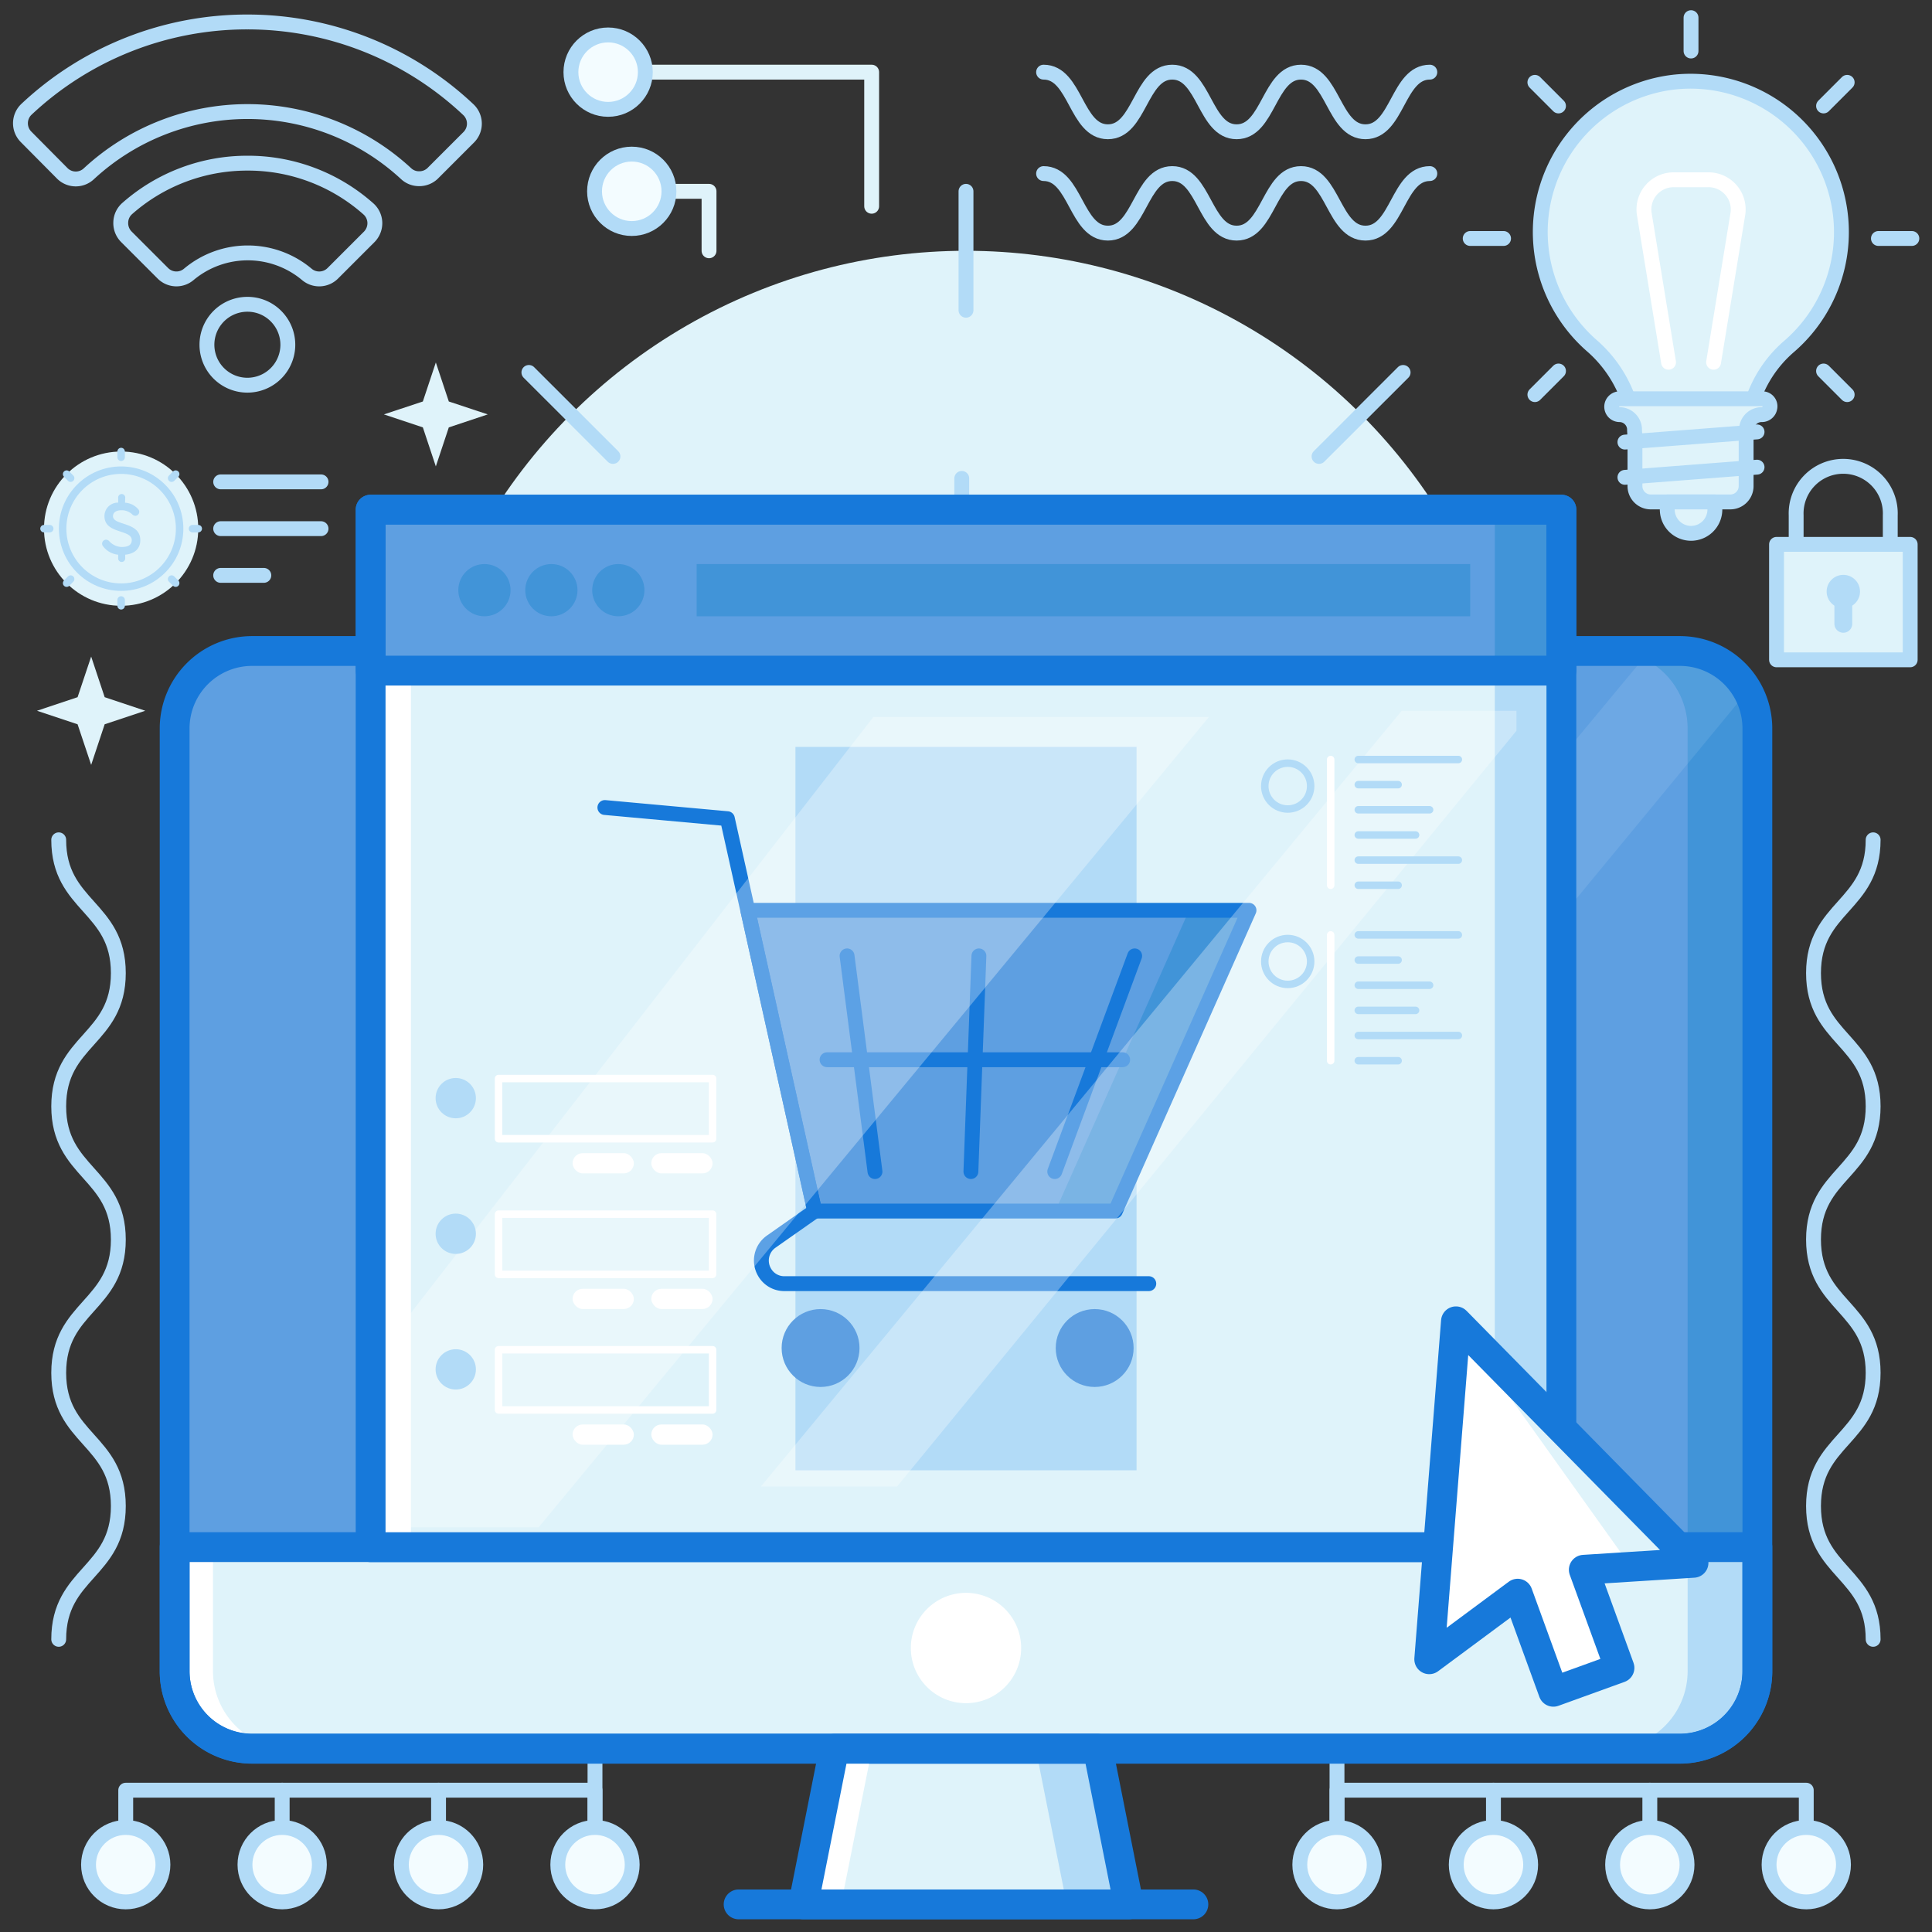 <svg xmlns="http://www.w3.org/2000/svg" id="Layer_1" data-name="Layer 1" viewBox="0 0 256 256"><rect x="0" y="0" width="256" height="256" fill="#333333" stroke="none"/><defs><style>.cls-1{fill:#f3fcff;}.cls-1,.cls-2,.cls-7{stroke:#b2dbf7;}.cls-1,.cls-12,.cls-13,.cls-15,.cls-2,.cls-5,.cls-6,.cls-7{stroke-linecap:round;stroke-linejoin:round;}.cls-1,.cls-13,.cls-2,.cls-5,.cls-6{stroke-width:1.97px;}.cls-12,.cls-13,.cls-15,.cls-2,.cls-5,.cls-6,.cls-7{fill:none;}.cls-3{fill:#dff3fa;}.cls-4{fill:#b2dbf7;}.cls-5{stroke:#dff3fa;}.cls-15,.cls-6{stroke:#fff;}.cls-15,.cls-7{stroke-width:0.99px;}.cls-8{fill:#5e9fe1;}.cls-9{fill:#4194d8;}.cls-10,.cls-11,.cls-14{fill:#fff;}.cls-10{opacity:0.09;}.cls-12,.cls-13{stroke:#1779da;}.cls-12{stroke-width:3.95px;}.cls-14{opacity:0.3;}</style></defs><title>monitor, screen, website, webpage, browser, shopping, shop, ecommerce, cursor, pointer, selection</title><line class="cls-1" x1="37.39" y1="246.09" x2="37.39" y2="237.21"></line><line class="cls-1" x1="78.84" y1="246.09" x2="78.84" y2="199.72"></line><polyline class="cls-2" points="78.84 246.09 78.84 237.21 16.66 237.21 16.66 246.09"></polyline><circle class="cls-1" cx="78.84" cy="247.08" r="4.93"></circle><circle class="cls-1" cx="37.39" cy="247.08" r="4.93"></circle><line class="cls-1" x1="58.11" y1="246.09" x2="58.11" y2="237.21"></line><circle class="cls-1" cx="58.11" cy="247.08" r="4.93"></circle><circle class="cls-1" cx="16.66" cy="247.08" r="4.93"></circle><circle class="cls-1" cx="78.84" cy="199.72" r="4.93"></circle><line class="cls-1" x1="218.61" y1="246.09" x2="218.61" y2="237.21"></line><line class="cls-1" x1="177.16" y1="246.09" x2="177.16" y2="199.72"></line><polyline class="cls-2" points="177.16 246.09 177.16 237.21 239.34 237.21 239.34 246.09"></polyline><circle class="cls-1" cx="177.16" cy="247.08" r="4.93"></circle><circle class="cls-1" cx="218.61" cy="247.08" r="4.93"></circle><line class="cls-1" x1="197.89" y1="246.09" x2="197.89" y2="237.21"></line><circle class="cls-1" cx="197.89" cy="247.08" r="4.93"></circle><circle class="cls-1" cx="239.34" cy="247.08" r="4.93"></circle><circle class="cls-1" cx="177.16" cy="199.72" r="4.93"></circle><circle class="cls-3" cx="128" cy="107.27" r="74.04"></circle><path class="cls-2" d="M153.62,132.89a36.25,36.25,0,0,1-51.24,0"></path><path class="cls-2" d="M102.38,81.65a36.23,36.23,0,0,1,51.24,0"></path><circle class="cls-2" cx="128" cy="107.27" r="6.3"></circle><line class="cls-2" x1="185.92" y1="49.35" x2="174.78" y2="60.48"></line><line class="cls-2" x1="81.22" y1="154.05" x2="70.08" y2="165.19"></line><line class="cls-2" x1="185.92" y1="165.19" x2="174.78" y2="154.05"></line><line class="cls-2" x1="127.44" y1="150.03" x2="127.44" y2="134.28"></line><line class="cls-2" x1="127.44" y1="79.14" x2="127.44" y2="63.39"></line><line class="cls-2" x1="84.12" y1="106.71" x2="99.88" y2="106.71"></line><line class="cls-2" x1="155.01" y1="106.71" x2="170.76" y2="106.71"></line><line class="cls-2" x1="81.22" y1="60.48" x2="70.08" y2="49.35"></line><line class="cls-2" x1="46.09" y1="107.27" x2="61.84" y2="107.27"></line><line class="cls-2" x1="194.16" y1="107.27" x2="209.91" y2="107.27"></line><line class="cls-2" x1="46.09" y1="107.27" x2="61.84" y2="107.27"></line><line class="cls-2" x1="194.16" y1="107.27" x2="209.91" y2="107.27"></line><line class="cls-2" x1="128" y1="25.35" x2="128" y2="41.11"></line><line class="cls-2" x1="128" y1="173.43" x2="128" y2="189.18"></line><circle class="cls-4" cx="86.79" cy="148.48" r="1.58"></circle><circle class="cls-4" cx="91.24" cy="144.02" r="1.58"></circle><circle class="cls-4" cx="95.7" cy="139.57" r="1.58"></circle><circle class="cls-4" cx="159.19" cy="76.08" r="1.58"></circle><circle class="cls-4" cx="163.64" cy="71.62" r="1.58"></circle><circle class="cls-4" cx="168.1" cy="67.17" r="1.58"></circle><circle class="cls-4" cx="86.79" cy="67.17" r="1.58"></circle><circle class="cls-4" cx="91.24" cy="71.62" r="1.58"></circle><circle class="cls-4" cx="95.7" cy="76.08" r="1.58"></circle><circle class="cls-4" cx="159.19" cy="139.57" r="1.58"></circle><circle class="cls-4" cx="163.64" cy="144.02" r="1.58"></circle><circle class="cls-4" cx="168.1" cy="148.48" r="1.58"></circle><line class="cls-2" x1="135.8" y1="115.06" x2="132.46" y2="111.72"></line><line class="cls-2" x1="123.54" y1="102.81" x2="120.2" y2="99.47"></line><line class="cls-2" x1="120.2" y1="115.06" x2="123.54" y2="111.72"></line><line class="cls-2" x1="132.46" y1="102.81" x2="135.8" y2="99.47"></line><polyline class="cls-5" points="79.6 9.56 115.5 9.56 115.5 27.33"></polyline><polyline class="cls-5" points="82.72 25.35 93.95 25.35 93.95 33.23"></polyline><circle class="cls-1" cx="80.58" cy="9.56" r="4.93"></circle><circle class="cls-1" cx="83.71" cy="25.35" r="4.93"></circle><path class="cls-2" d="M138.28,9.56c4.26,0,4.26,7.9,8.52,7.9s4.27-7.9,8.53-7.9,4.27,7.9,8.53,7.9,4.27-7.9,8.53-7.9,4.27,7.9,8.54,7.9,4.26-7.9,8.53-7.9"></path><path class="cls-2" d="M138.28,23c4.26,0,4.26,7.89,8.52,7.89S151.07,23,155.33,23s4.27,7.89,8.53,7.89S168.13,23,172.39,23s4.27,7.89,8.54,7.89S185.19,23,189.46,23"></path><polygon class="cls-3" points="57.75 61.8 56.03 56.63 50.87 54.91 56.03 53.2 57.75 48.03 59.47 53.2 64.63 54.91 59.47 56.63 57.75 61.8"></polygon><polygon class="cls-3" points="12.08 101.35 10.28 95.97 4.9 94.18 10.28 92.38 12.08 87 13.87 92.38 19.25 94.18 13.87 95.97 12.08 101.35"></polygon><line class="cls-2" x1="199.23" y1="31.6" x2="194.81" y2="31.6"></line><line class="cls-2" x1="253.33" y1="31.6" x2="248.9" y2="31.6"></line><line class="cls-2" x1="224.07" y1="6.76" x2="224.07" y2="2.34"></line><line class="cls-2" x1="206.51" y1="14.04" x2="203.38" y2="10.91"></line><line class="cls-2" x1="244.76" y1="52.29" x2="241.63" y2="49.16"></line><line class="cls-2" x1="241.63" y1="14.04" x2="244.76" y2="10.91"></line><line class="cls-2" x1="203.38" y1="52.29" x2="206.51" y2="49.16"></line><path class="cls-3" d="M221.76,10.9a20,20,0,0,0-10.83,34.89,16.93,16.93,0,0,1,5.18,8.1H232a16.27,16.27,0,0,1,5.08-8,20,20,0,0,0-15.35-35Z"></path><path class="cls-2" d="M232,53.89a16.27,16.27,0,0,1,5.08-8,20,20,0,0,0-15.35-35h0a20,20,0,0,0-10.83,34.89,16.93,16.93,0,0,1,5.18,8.1"></path><path class="cls-3" d="M233.54,52.84H214.65a1.07,1.07,0,0,0-1.07.84,1.05,1.05,0,0,0,1,1.26h0a2,2,0,0,1,2,1.83c0,.44.06.88.06,1.33v6.31a2.1,2.1,0,0,0,2.11,2.1h10.51a2.1,2.1,0,0,0,2.11-2.1V58.1c0-.45,0-.89.06-1.33a2,2,0,0,1,2-1.83h0a1.07,1.07,0,0,0,1.07-.84A1,1,0,0,0,233.54,52.84Z"></path><path class="cls-2" d="M233.54,52.84H214.65a1.07,1.07,0,0,0-1.07.84,1.05,1.05,0,0,0,1,1.26h0a2,2,0,0,1,2,1.83c0,.44.06.88.06,1.33v6.31a2.1,2.1,0,0,0,2.11,2.1h10.51a2.1,2.1,0,0,0,2.11-2.1V58.1c0-.45,0-.89.06-1.33a2,2,0,0,1,2-1.83h0a1.07,1.07,0,0,0,1.07-.84A1,1,0,0,0,233.54,52.84Z"></path><path class="cls-3" d="M220.92,66.51h6.31v1a3.16,3.16,0,0,1-3.15,3.16h0a3.16,3.16,0,0,1-3.16-3.16h0v-1Z"></path><path class="cls-2" d="M220.92,66.51h6.31v1a3.16,3.16,0,0,1-3.15,3.16h0a3.16,3.16,0,0,1-3.16-3.16h0v-1Z"></path><line class="cls-2" x1="215.31" y1="58.58" x2="232.82" y2="57.23"></line><line class="cls-2" x1="215.31" y1="63.25" x2="232.82" y2="61.9"></line><path class="cls-6" d="M221.09,48l-3.21-19.62a3.93,3.93,0,0,1,3.88-4.56h4.63a3.93,3.93,0,0,1,3.88,4.56L227.06,48"></path><line class="cls-2" x1="29.24" y1="63.85" x2="42.54" y2="63.85"></line><line class="cls-2" x1="29.24" y1="70.05" x2="42.54" y2="70.05"></line><line class="cls-2" x1="29.24" y1="76.24" x2="34.96" y2="76.24"></line><circle class="cls-3" cx="16.05" cy="70.05" r="10.22"></circle><path class="cls-4" d="M16.57,66.61a2.51,2.51,0,0,1,1.78.9.57.57,0,0,1,.1.31.53.53,0,0,1-.53.53.66.66,0,0,1-.43-.22,2,2,0,0,0-1.39-.52c-.82,0-1.13.38-1.13.78,0,1.3,3.62.69,3.62,3.18,0,1.09-.69,1.8-2,1.93v.56a.47.47,0,0,1-.93,0V73.5a2.84,2.84,0,0,1-2.05-1.18.53.53,0,0,1,.45-.81.58.58,0,0,1,.43.22,2.32,2.32,0,0,0,1.63.75c.9,0,1.34-.3,1.34-.91,0-1.45-3.62-.79-3.62-3.18a1.78,1.78,0,0,1,1.82-1.79V66a.47.47,0,1,1,.93,0Z"></path><circle class="cls-7" cx="16.05" cy="70.05" r="7.75"></circle><line class="cls-7" x1="16.05" y1="59.83" x2="16.05" y2="60.59"></line><line class="cls-7" x1="16.05" y1="79.5" x2="16.05" y2="80.27"></line><line class="cls-7" x1="26.27" y1="70.05" x2="25.51" y2="70.05"></line><line class="cls-7" x1="6.59" y1="70.05" x2="5.83" y2="70.05"></line><line class="cls-7" x1="23.28" y1="62.82" x2="22.74" y2="63.36"></line><line class="cls-7" x1="9.36" y1="76.73" x2="8.83" y2="77.27"></line><line class="cls-7" x1="23.28" y1="77.27" x2="22.74" y2="76.73"></line><line class="cls-7" x1="9.36" y1="63.36" x2="8.83" y2="62.82"></line><path class="cls-2" d="M7.78,217.22c0-8.83,7.9-8.83,7.9-17.66s-7.9-8.82-7.9-17.65,7.9-8.83,7.9-17.65-7.9-8.83-7.9-17.66,7.9-8.83,7.9-17.66-7.9-8.83-7.9-17.66"></path><path class="cls-2" d="M248.2,111.28c0,8.83-7.9,8.83-7.9,17.66s7.9,8.82,7.9,17.65-7.9,8.82-7.9,17.65,7.9,8.83,7.9,17.66-7.9,8.83-7.9,17.66,7.9,8.83,7.9,17.66"></path><path class="cls-2" d="M32.79,2.91A42.66,42.66,0,0,0,3.51,14.48a2.55,2.55,0,0,0-.06,3.65L8.28,23A2.53,2.53,0,0,0,11.8,23a30.94,30.94,0,0,1,42,0,2.49,2.49,0,0,0,1.72.68A2.54,2.54,0,0,0,57.3,23l4.82-4.82a2.55,2.55,0,0,0-.06-3.65A42.65,42.65,0,0,0,32.79,2.91Zm0,18.71a24,24,0,0,0-16,6.07A2.53,2.53,0,0,0,16,29.5a2.56,2.56,0,0,0,.75,1.88l4.83,4.83a2.53,2.53,0,0,0,3.43.15,12.17,12.17,0,0,1,15.65,0,2.54,2.54,0,0,0,3.44-.15l4.83-4.83a2.59,2.59,0,0,0,.74-1.88,2.55,2.55,0,0,0-.84-1.81A24,24,0,0,0,32.79,21.62Zm0,18.7a5.36,5.36,0,1,0,3.78,1.57A5.31,5.31,0,0,0,32.79,40.32Z"></path><path class="cls-2" d="M238.85,72.87A.84.84,0,0,1,238,72V68.28a6.24,6.24,0,1,1,12.47,0V72a.85.85,0,0,1-.84.84"></path><rect class="cls-3" x="235.4" y="72.13" width="17.71" height="15.3"></rect><rect class="cls-2" x="235.4" y="72.13" width="17.71" height="15.3"></rect><circle class="cls-4" cx="244.25" cy="78.38" r="2.21"></circle><path class="cls-4" d="M243.07,78.53h2.36a0,0,0,0,1,0,0v4.13a1.18,1.18,0,0,1-1.18,1.18h0a1.18,1.18,0,0,1-1.18-1.18V78.53A0,0,0,0,1,243.07,78.53Z"></path><polygon class="cls-3" points="110.54 231.72 145.46 231.72 149.56 252.34 106.44 252.34 110.54 231.72"></polygon><polygon class="cls-4" points="149.56 252.34 141.35 252.34 137.24 231.72 145.46 231.72 149.56 252.34"></polygon><path class="cls-8" d="M201.31,86.26h21.28a10.27,10.27,0,0,1,10.27,10.27V221.45a10.27,10.27,0,0,1-10.27,10.27H33.41a10.27,10.27,0,0,1-10.27-10.27V96.53A10.27,10.27,0,0,1,33.41,86.26H54.69"></path><path class="cls-9" d="M232.86,96.53V221.45a10.27,10.27,0,0,1-10.27,10.27h-9.24a10.27,10.27,0,0,0,10.27-10.27V96.53a10.27,10.27,0,0,0-10.27-10.27h9.24A10.27,10.27,0,0,1,232.86,96.53Z"></path><path class="cls-8" d="M232.86,205v16.43a10.27,10.27,0,0,1-10.27,10.27H33.41a10.27,10.27,0,0,1-10.27-10.27V205Z"></path><polygon class="cls-10" points="53.59 231.72 71.27 231.72 192.06 86.26 147.26 86.26 53.59 205.58 53.59 231.72"></polygon><path class="cls-10" d="M99.6,231.72H116L231.57,91.56a10.25,10.25,0,0,0-9-5.3h-4L97.81,231.72Z"></path><path class="cls-3" d="M232.86,205v16.43a10.27,10.27,0,0,1-10.27,10.27H33.41a10.27,10.27,0,0,1-10.27-10.27V205Z"></path><path class="cls-4" d="M232.86,205v16.43a10.27,10.27,0,0,1-10.27,10.27h-9.24a10.27,10.27,0,0,0,10.27-10.27V205Z"></path><path class="cls-11" d="M28.22,221.45V205H23.14v16.43a10.27,10.27,0,0,0,10.27,10.27h5.08A10.27,10.27,0,0,1,28.22,221.45Z"></path><path class="cls-12" d="M201.31,86.26h21.28a10.27,10.27,0,0,1,10.27,10.27V221.45a10.27,10.27,0,0,1-10.27,10.27H33.41a10.27,10.27,0,0,1-10.27-10.27V96.53A10.27,10.27,0,0,1,33.41,86.26H202.33"></path><path class="cls-12" d="M232.86,205v16.43a10.27,10.27,0,0,1-10.27,10.27H33.41a10.27,10.27,0,0,1-10.27-10.27V205Z"></path><circle class="cls-11" cx="128" cy="218.37" r="7.31"></circle><polygon class="cls-11" points="110.54 231.72 106.44 252.34 111.44 252.34 115.55 231.72 110.54 231.72"></polygon><polygon class="cls-12" points="110.54 231.72 145.46 231.72 149.56 252.34 106.44 252.34 110.54 231.72"></polygon><line class="cls-12" x1="97.87" y1="252.34" x2="158.13" y2="252.34"></line><polygon class="cls-3" points="124.56 205.01 206.89 205.01 206.89 67.53 49.11 67.53 49.11 205.01 87.41 205.01 124.56 205.01"></polygon><polygon class="cls-11" points="51.66 205.01 54.45 205.01 54.45 67.53 49.11 67.53 49.11 205.01 50.4 205.01 51.66 205.01"></polygon><polygon class="cls-4" points="203.92 205.01 206.89 205.01 206.89 67.53 198.07 67.53 198.07 205.01 201.04 205.01 203.92 205.01"></polygon><rect class="cls-8" x="49.11" y="67.53" width="157.79" height="21.33"></rect><rect class="cls-9" x="198.07" y="67.53" width="8.83" height="21.33"></rect><polyline class="cls-12" points="124.56 205.01 206.89 205.01 206.89 67.53 49.11 67.53 49.11 205.01 124.94 205.01"></polyline><rect class="cls-12" x="49.11" y="67.53" width="157.79" height="21.33"></rect><circle class="cls-9" cx="81.93" cy="78.2" r="3.46"></circle><circle class="cls-9" cx="73.06" cy="78.2" r="3.46"></circle><circle class="cls-9" cx="64.19" cy="78.2" r="3.46"></circle><rect class="cls-9" x="92.31" y="74.74" width="102.5" height="6.92"></rect><rect class="cls-4" x="105.4" y="98.97" width="45.2" height="95.85"></rect><polygon class="cls-8" points="147.79 160.47 107.95 160.47 99.09 120.62 165.5 120.62 147.79 160.47"></polygon><path class="cls-13" d="M80.15,107l16.23,1.48,11.57,52-5.77,4.05a3.06,3.06,0,0,0-.9,4h0a3,3,0,0,0,2.66,1.56h48.28"></path><circle class="cls-8" cx="108.73" cy="178.62" r="5.16"></circle><circle class="cls-8" cx="145.05" cy="178.62" r="5.16"></circle><polygon class="cls-9" points="157.56 120.62 139.85 160.47 147.79 160.47 165.5 120.62 157.56 120.62"></polygon><polygon class="cls-13" points="147.79 160.47 107.95 160.47 99.09 120.62 165.5 120.62 147.79 160.47"></polygon><line class="cls-13" x1="129.71" y1="126.66" x2="128.65" y2="155.24"></line><line class="cls-13" x1="150.35" y1="126.66" x2="139.76" y2="155.24"></line><line class="cls-13" x1="112.24" y1="126.66" x2="115.94" y2="155.24"></line><line class="cls-13" x1="109.59" y1="140.42" x2="148.76" y2="140.42"></line><polygon class="cls-14" points="160.19 95.01 115.72 95.01 51.78 177.4 51.78 202.37 71.38 202.37 160.19 95.01"></polygon><polygon class="cls-14" points="200.94 96.83 200.94 94.18 185.73 94.18 100.82 196.97 118.87 196.97 200.94 96.83"></polygon><rect class="cls-15" x="66.06" y="178.85" width="28.36" height="7.98"></rect><circle class="cls-4" cx="60.39" cy="181.45" r="2.67"></circle><rect class="cls-11" x="75.87" y="188.75" width="8.12" height="2.68" rx="1.34"></rect><rect class="cls-11" x="86.3" y="188.75" width="8.12" height="2.68" rx="1.34"></rect><rect class="cls-15" x="66.06" y="160.88" width="28.36" height="7.98"></rect><circle class="cls-4" cx="60.39" cy="163.48" r="2.67"></circle><rect class="cls-11" x="75.87" y="170.77" width="8.12" height="2.68" rx="1.34"></rect><rect class="cls-11" x="86.3" y="170.77" width="8.12" height="2.68" rx="1.34"></rect><rect class="cls-15" x="66.06" y="142.91" width="28.36" height="7.98"></rect><circle class="cls-4" cx="60.39" cy="145.51" r="2.67"></circle><rect class="cls-11" x="75.87" y="152.8" width="8.12" height="2.68" rx="1.34"></rect><rect class="cls-11" x="86.3" y="152.8" width="8.12" height="2.68" rx="1.34"></rect><polygon class="cls-11" points="209.86 208.04 214.59 221.05 205.83 224.22 201.1 211.22 189.38 219.91 192.92 175.13 224.4 207.16 209.86 208.04"></polygon><polygon class="cls-3" points="216.15 207.66 224.4 207.16 192.92 175.13 216.15 207.66"></polygon><polygon class="cls-11" points="189.38 219.91 195.16 215.62 192.92 175.13 189.38 219.91"></polygon><path class="cls-12" d="M209.86,208l4.73,13-8.76,3.17-4.73-13-11.72,8.69,3.54-44.78,31.48,32Z"></path><circle class="cls-7" cx="170.63" cy="104.16" r="3.04"></circle><line class="cls-15" x1="176.32" y1="100.64" x2="176.32" y2="117.3"></line><line class="cls-7" x1="179.98" y1="100.64" x2="193.24" y2="100.64"></line><line class="cls-7" x1="179.98" y1="103.97" x2="185.26" y2="103.97"></line><line class="cls-7" x1="179.98" y1="107.3" x2="189.43" y2="107.3"></line><line class="cls-7" x1="179.98" y1="110.64" x2="187.57" y2="110.64"></line><line class="cls-7" x1="179.98" y1="113.97" x2="193.24" y2="113.97"></line><line class="cls-7" x1="179.98" y1="117.3" x2="185.26" y2="117.3"></line><circle class="cls-7" cx="170.63" cy="127.4" r="3.04"></circle><line class="cls-15" x1="176.32" y1="123.88" x2="176.32" y2="140.55"></line><line class="cls-7" x1="179.98" y1="123.88" x2="193.24" y2="123.88"></line><line class="cls-7" x1="179.98" y1="127.21" x2="185.26" y2="127.21"></line><line class="cls-7" x1="179.98" y1="130.55" x2="189.43" y2="130.55"></line><line class="cls-7" x1="179.98" y1="133.88" x2="187.57" y2="133.88"></line><line class="cls-7" x1="179.98" y1="137.21" x2="193.24" y2="137.21"></line><line class="cls-7" x1="179.98" y1="140.55" x2="185.26" y2="140.55"></line></svg>